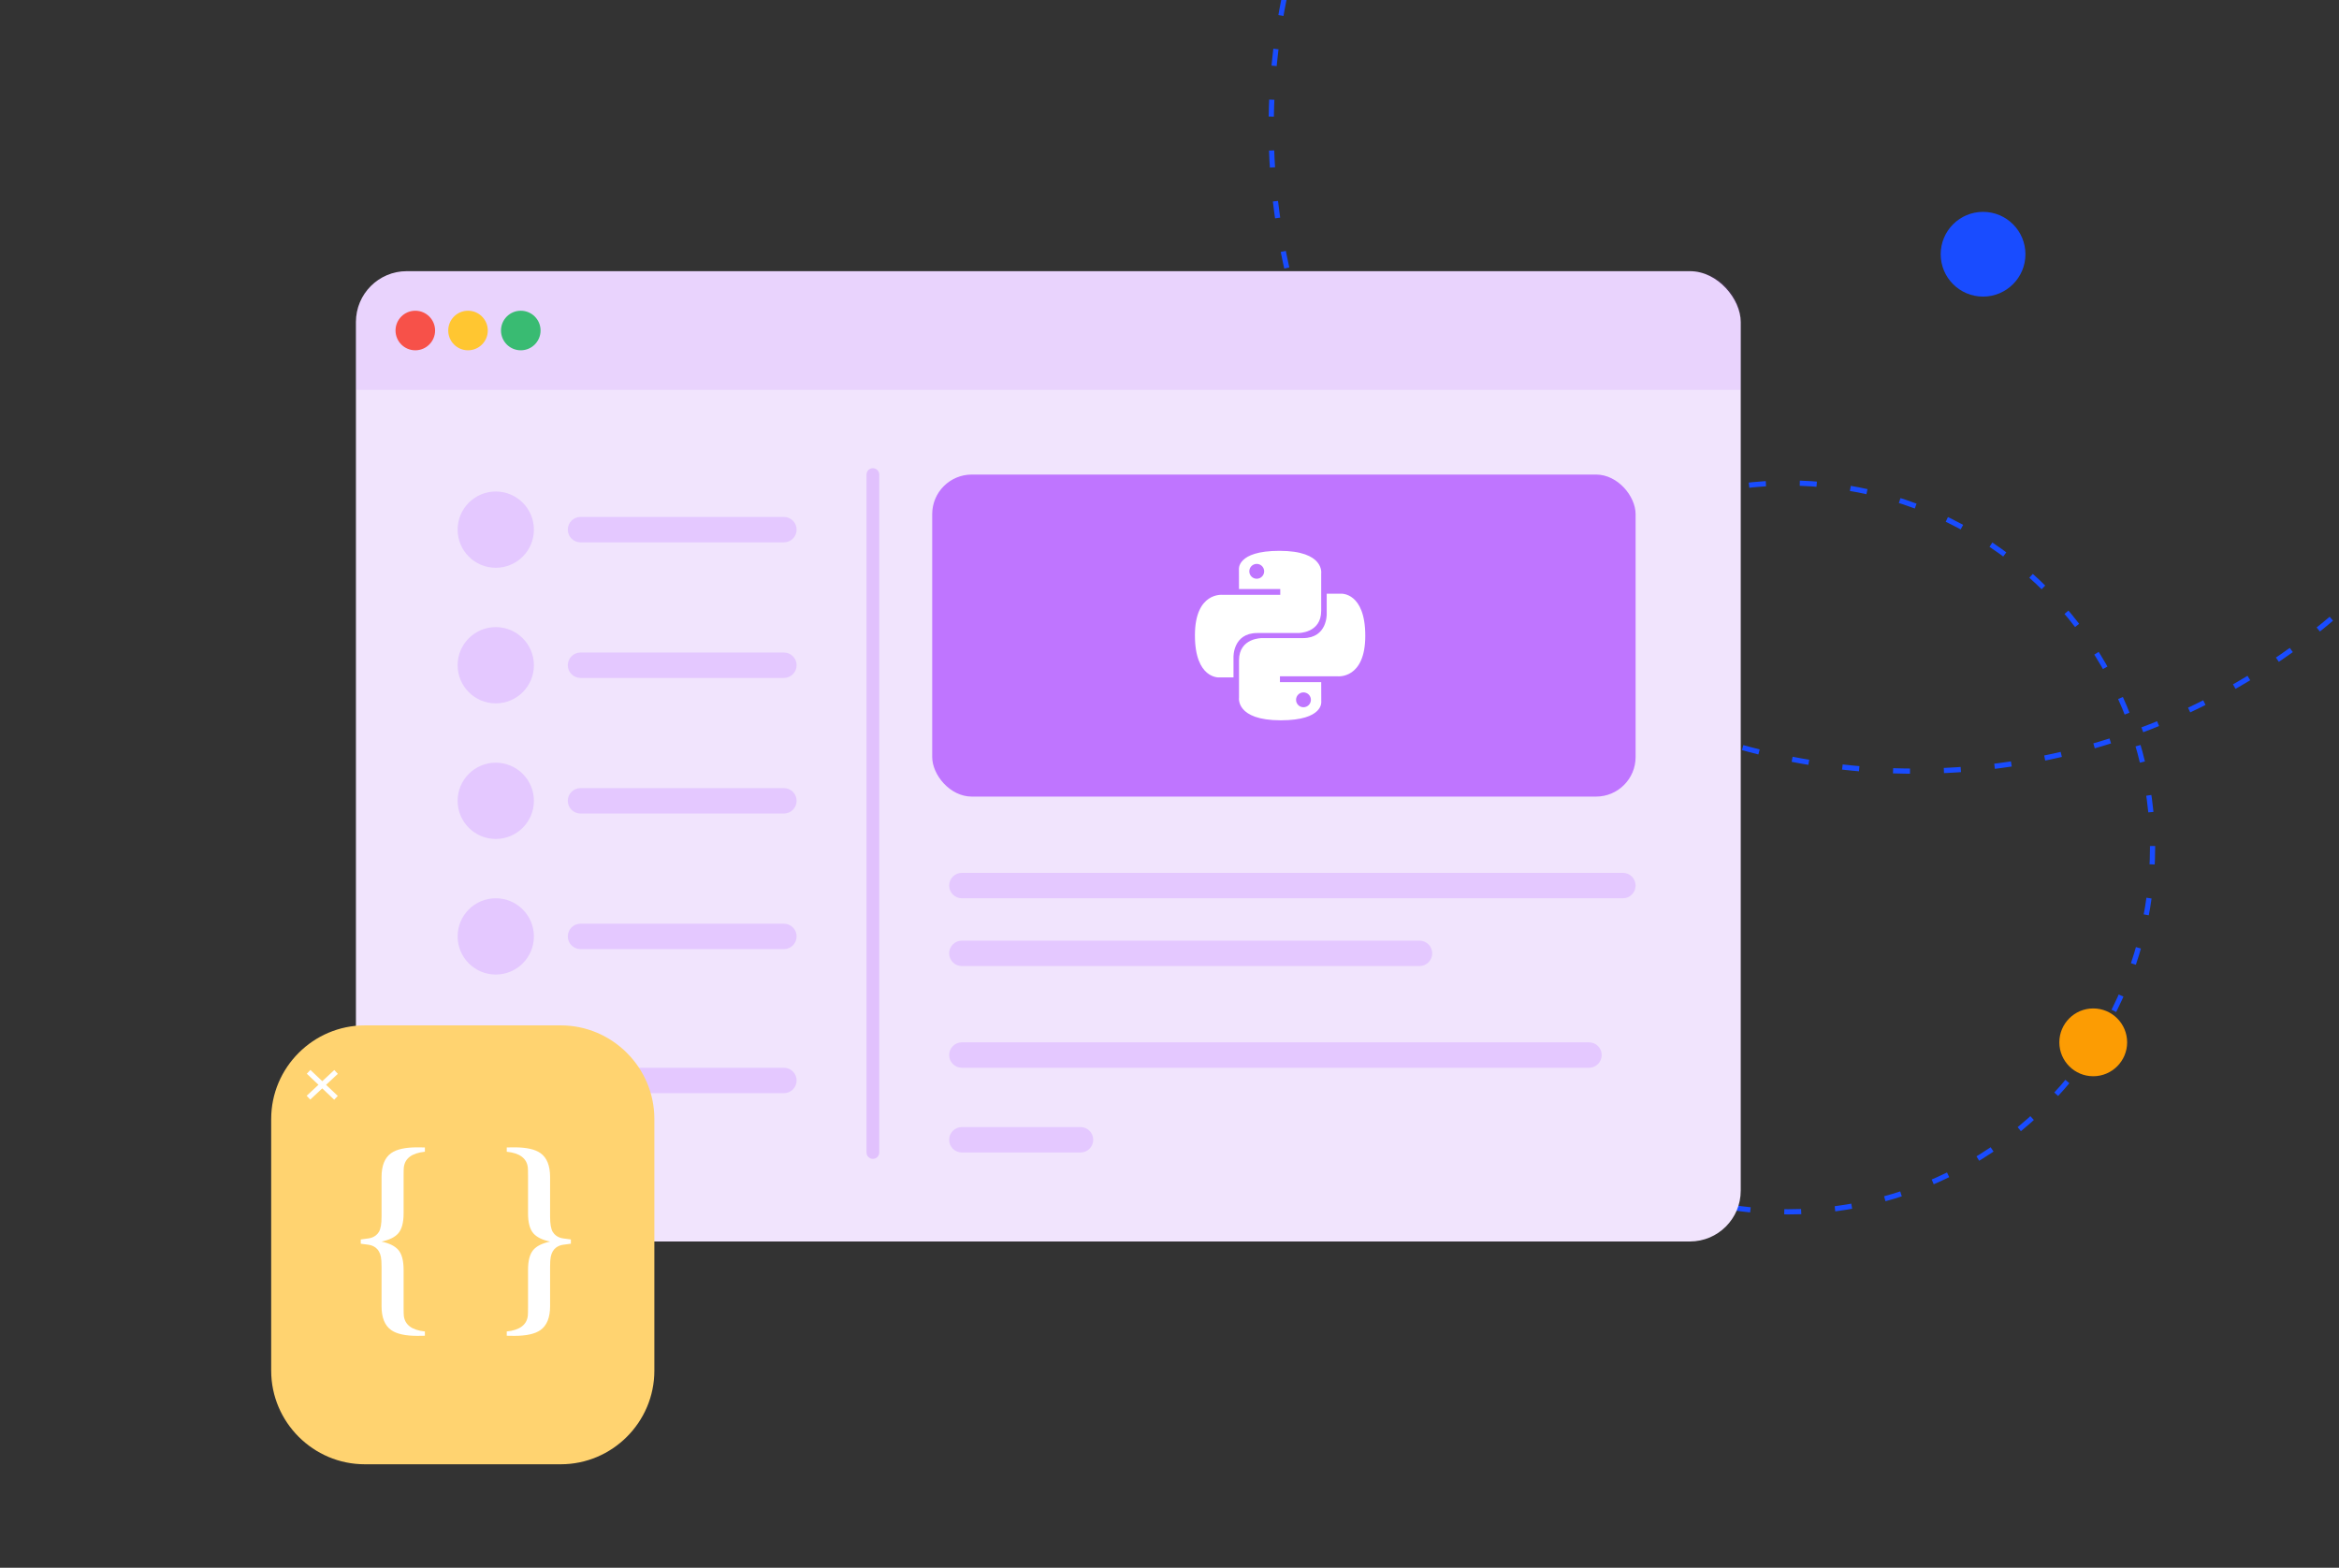 <svg width="276" height="185" viewBox="0 0 276 185" fill="none" xmlns="http://www.w3.org/2000/svg">
<rect x="0" y="0" width="276" height="185" fill="#333333" stroke="none"/>
<g clip-path="url(#clip0_10843_57136)">
<circle cx="226" cy="15" r="76" stroke="#194CFF" stroke-width="0.613" stroke-miterlimit="10" stroke-dasharray="2 4"/>
<circle cx="211" cy="100" r="43" stroke="#194CFF" stroke-width="0.613" stroke-miterlimit="10" stroke-dasharray="2 4"/>
<circle cx="234" cy="30" r="5" fill="#194CFF"/>
<circle cx="4" cy="4" r="4" transform="matrix(-1 0 0 1 251 119)" fill="#FC9C03"/>
<rect x="42" y="32" width="163.406" height="114.5" rx="6" fill="#F1E4FD"/>
<path d="M67 62.5C67 61.672 67.672 61 68.5 61H92.5C93.328 61 94 61.672 94 62.5C94 63.328 93.328 64 92.5 64H68.5C67.672 64 67 63.328 67 62.5Z" fill="#E4C8FF"/>
<path d="M67 78.5C67 77.672 67.672 77 68.5 77H92.5C93.328 77 94 77.672 94 78.5C94 79.328 93.328 80 92.5 80H68.5C67.672 80 67 79.328 67 78.5Z" fill="#E4C8FF"/>
<path d="M67 94.5C67 93.672 67.672 93 68.5 93H92.5C93.328 93 94 93.672 94 94.5C94 95.328 93.328 96 92.5 96H68.5C67.672 96 67 95.328 67 94.5Z" fill="#E4C8FF"/>
<path d="M112 104.5C112 103.672 112.672 103 113.5 103H191.5C192.328 103 193 103.672 193 104.5C193 105.328 192.328 106 191.5 106H113.5C112.672 106 112 105.328 112 104.5Z" fill="#E4C8FF"/>
<path d="M112 112.5C112 111.672 112.672 111 113.5 111H167.5C168.328 111 169 111.672 169 112.5C169 113.328 168.328 114 167.5 114H113.5C112.672 114 112 113.328 112 112.5Z" fill="#E4C8FF"/>
<path d="M112 124.5C112 123.672 112.672 123 113.5 123H187.5C188.328 123 189 123.672 189 124.5C189 125.328 188.328 126 187.5 126H113.5C112.672 126 112 125.328 112 124.5Z" fill="#E4C8FF"/>
<path d="M112 134.5C112 133.672 112.672 133 113.5 133H127.5C128.328 133 129 133.672 129 134.5C129 135.328 128.328 136 127.5 136H113.5C112.672 136 112 135.328 112 134.5Z" fill="#E4C8FF"/>
<path d="M67 110.5C67 109.672 67.672 109 68.5 109H92.5C93.328 109 94 109.672 94 110.5C94 111.328 93.328 112 92.5 112H68.5C67.672 112 67 111.328 67 110.5Z" fill="#E4C8FF"/>
<path d="M67 127.5C67 126.672 67.672 126 68.5 126H92.5C93.328 126 94 126.672 94 127.5C94 128.328 93.328 129 92.5 129H68.5C67.672 129 67 128.328 67 127.5Z" fill="#E4C8FF"/>
<circle cx="58.5" cy="62.5" r="4.5" fill="#E4C8FF"/>
<circle cx="58.5" cy="78.5" r="4.5" fill="#E4C8FF"/>
<path opacity="0.2" d="M103 56L103 136" stroke="#A339FF" stroke-width="1.5" stroke-linecap="round"/>
<circle cx="58.5" cy="94.5" r="4.5" fill="#E4C8FF"/>
<circle cx="58.5" cy="110.5" r="4.5" fill="#E4C8FF"/>
<circle cx="58.5" cy="126.5" r="4.5" fill="#E4C8FF"/>
<path opacity="0.1" d="M42 38C42 34.686 44.686 32 48 32H199.406C202.72 32 205.406 34.686 205.406 38V46.006H42V38Z" fill="#A339FF"/>
<circle cx="49.006" cy="39.002" r="2.334" fill="#F75149"/>
<circle cx="55.225" cy="39.002" r="2.334" fill="#FFC631"/>
<circle cx="61.452" cy="39.002" r="2.334" fill="#39BB72"/>
<rect x="110" y="56" width="83" height="38" rx="4.669" fill="#BF75FF"/>
<path fill-rule="evenodd" clip-rule="evenodd" d="M146.194 67.213C146.194 67.213 145.875 65 150.979 65C156.312 65 155.9 67.668 155.9 67.668V72.077C155.9 74.744 153.186 74.7 153.186 74.7H148.356C145.46 74.7 145.551 77.55 145.551 77.55V79.94H143.85C143.85 79.94 141 80.122 141 74.973C141 69.823 144.265 70.194 144.265 70.194H151.07V69.506H146.2L146.194 67.213ZM149.17 67.418C149.17 66.934 148.778 66.542 148.293 66.542C147.809 66.542 147.417 66.934 147.417 67.418C147.417 67.533 147.439 67.647 147.483 67.754C147.527 67.86 147.592 67.957 147.673 68.038C147.755 68.119 147.851 68.184 147.958 68.228C148.064 68.272 148.178 68.294 148.293 68.294C148.778 68.294 149.17 67.902 149.17 67.418ZM155.908 82.785C155.908 82.785 156.227 84.999 151.123 84.999C145.791 84.999 146.203 82.331 146.203 82.331V77.921C146.203 75.255 148.917 75.299 148.917 75.299H153.746C156.643 75.299 156.551 72.448 156.551 72.448V70.059H158.252C158.252 70.059 161.102 69.877 161.102 75.026C161.102 80.175 157.837 79.805 157.837 79.805H151.032V80.493H155.902L155.908 82.785ZM153.473 83.391C153.58 83.435 153.694 83.457 153.809 83.457C154.293 83.457 154.685 83.066 154.685 82.581C154.685 82.096 154.293 81.705 153.809 81.705C153.325 81.705 152.933 82.097 152.933 82.581C152.932 82.696 152.955 82.81 152.999 82.916C153.043 83.023 153.107 83.119 153.189 83.201C153.27 83.282 153.367 83.347 153.473 83.391Z" fill="white"/>
<path d="M66.173 172.79H43.04C36.969 172.79 32 167.821 32 161.75V132.04C32 125.969 36.969 121 43.04 121H66.173C72.245 121 77.214 125.969 77.214 132.04V161.75C77.214 167.821 72.248 172.79 66.173 172.79Z" fill="#FFD370"/>
<path d="M39.445 126.267L36.188 129.305L36.608 129.755L39.865 126.717L39.445 126.267Z" fill="#FEFEFF"/>
<path d="M36.627 126.256L36.203 126.703L39.433 129.77L39.857 129.323L36.627 126.256Z" fill="#FEFEFF"/>
<path d="M67.362 146.763L66.427 146.889C66.134 146.93 65.862 147.041 65.619 147.218C65.3 147.455 65.088 147.821 64.987 148.317C64.936 148.57 64.911 148.946 64.911 149.441V154.126C64.911 155.472 64.532 156.416 63.774 156.953C63.136 157.408 62.106 157.636 60.694 157.636C60.552 157.636 60.252 157.633 59.797 157.623V157.118C61.329 156.96 62.157 156.341 62.283 155.263C62.299 155.121 62.308 154.783 62.308 154.253V149.846C62.308 148.753 62.52 147.966 62.94 147.486C63.335 147.031 63.992 146.709 64.911 146.513C63.995 146.32 63.338 145.995 62.94 145.54C62.52 145.06 62.308 144.274 62.308 143.177V138.774C62.308 138.243 62.299 137.908 62.283 137.763C62.157 136.686 61.329 136.067 59.797 135.909V135.403L60.694 135.391C62.106 135.391 63.136 135.618 63.774 136.073C64.532 136.61 64.911 137.554 64.911 138.9V143.585C64.911 144.435 65.015 145.032 65.227 145.376C65.338 145.553 65.467 145.695 65.619 145.806C65.862 145.982 66.13 146.093 66.427 146.134L67.362 146.26V146.763Z" fill="white"/>
<path d="M42.57 146.26L43.505 146.134C43.799 146.093 44.071 145.982 44.314 145.806C44.466 145.695 44.595 145.553 44.706 145.376C44.917 145.032 45.022 144.435 45.022 143.585V138.9C45.022 137.554 45.401 136.61 46.159 136.073C46.797 135.618 47.827 135.391 49.239 135.391L50.136 135.403V135.909C48.604 136.067 47.776 136.686 47.65 137.763C47.634 137.905 47.625 138.243 47.625 138.774V143.177C47.625 144.274 47.413 145.06 46.993 145.54C46.598 145.995 45.941 146.317 45.022 146.513C45.938 146.706 46.595 147.031 46.993 147.486C47.413 147.966 47.625 148.753 47.625 149.846V154.253C47.625 154.783 47.634 155.118 47.65 155.263C47.776 156.341 48.604 156.96 50.136 157.118V157.623C49.681 157.633 49.384 157.636 49.239 157.636C47.827 157.636 46.797 157.408 46.159 156.953C45.401 156.416 45.022 155.472 45.022 154.126V149.441C45.022 148.946 44.996 148.57 44.946 148.317C44.845 147.821 44.633 147.455 44.314 147.218C44.071 147.041 43.802 146.933 43.505 146.889L42.57 146.763V146.26Z" fill="white"/>
</g>
<defs>
<clipPath id="clip0_10843_57136">
<rect width="276" height="185" fill="white"/>
</clipPath>
</defs>
</svg>
